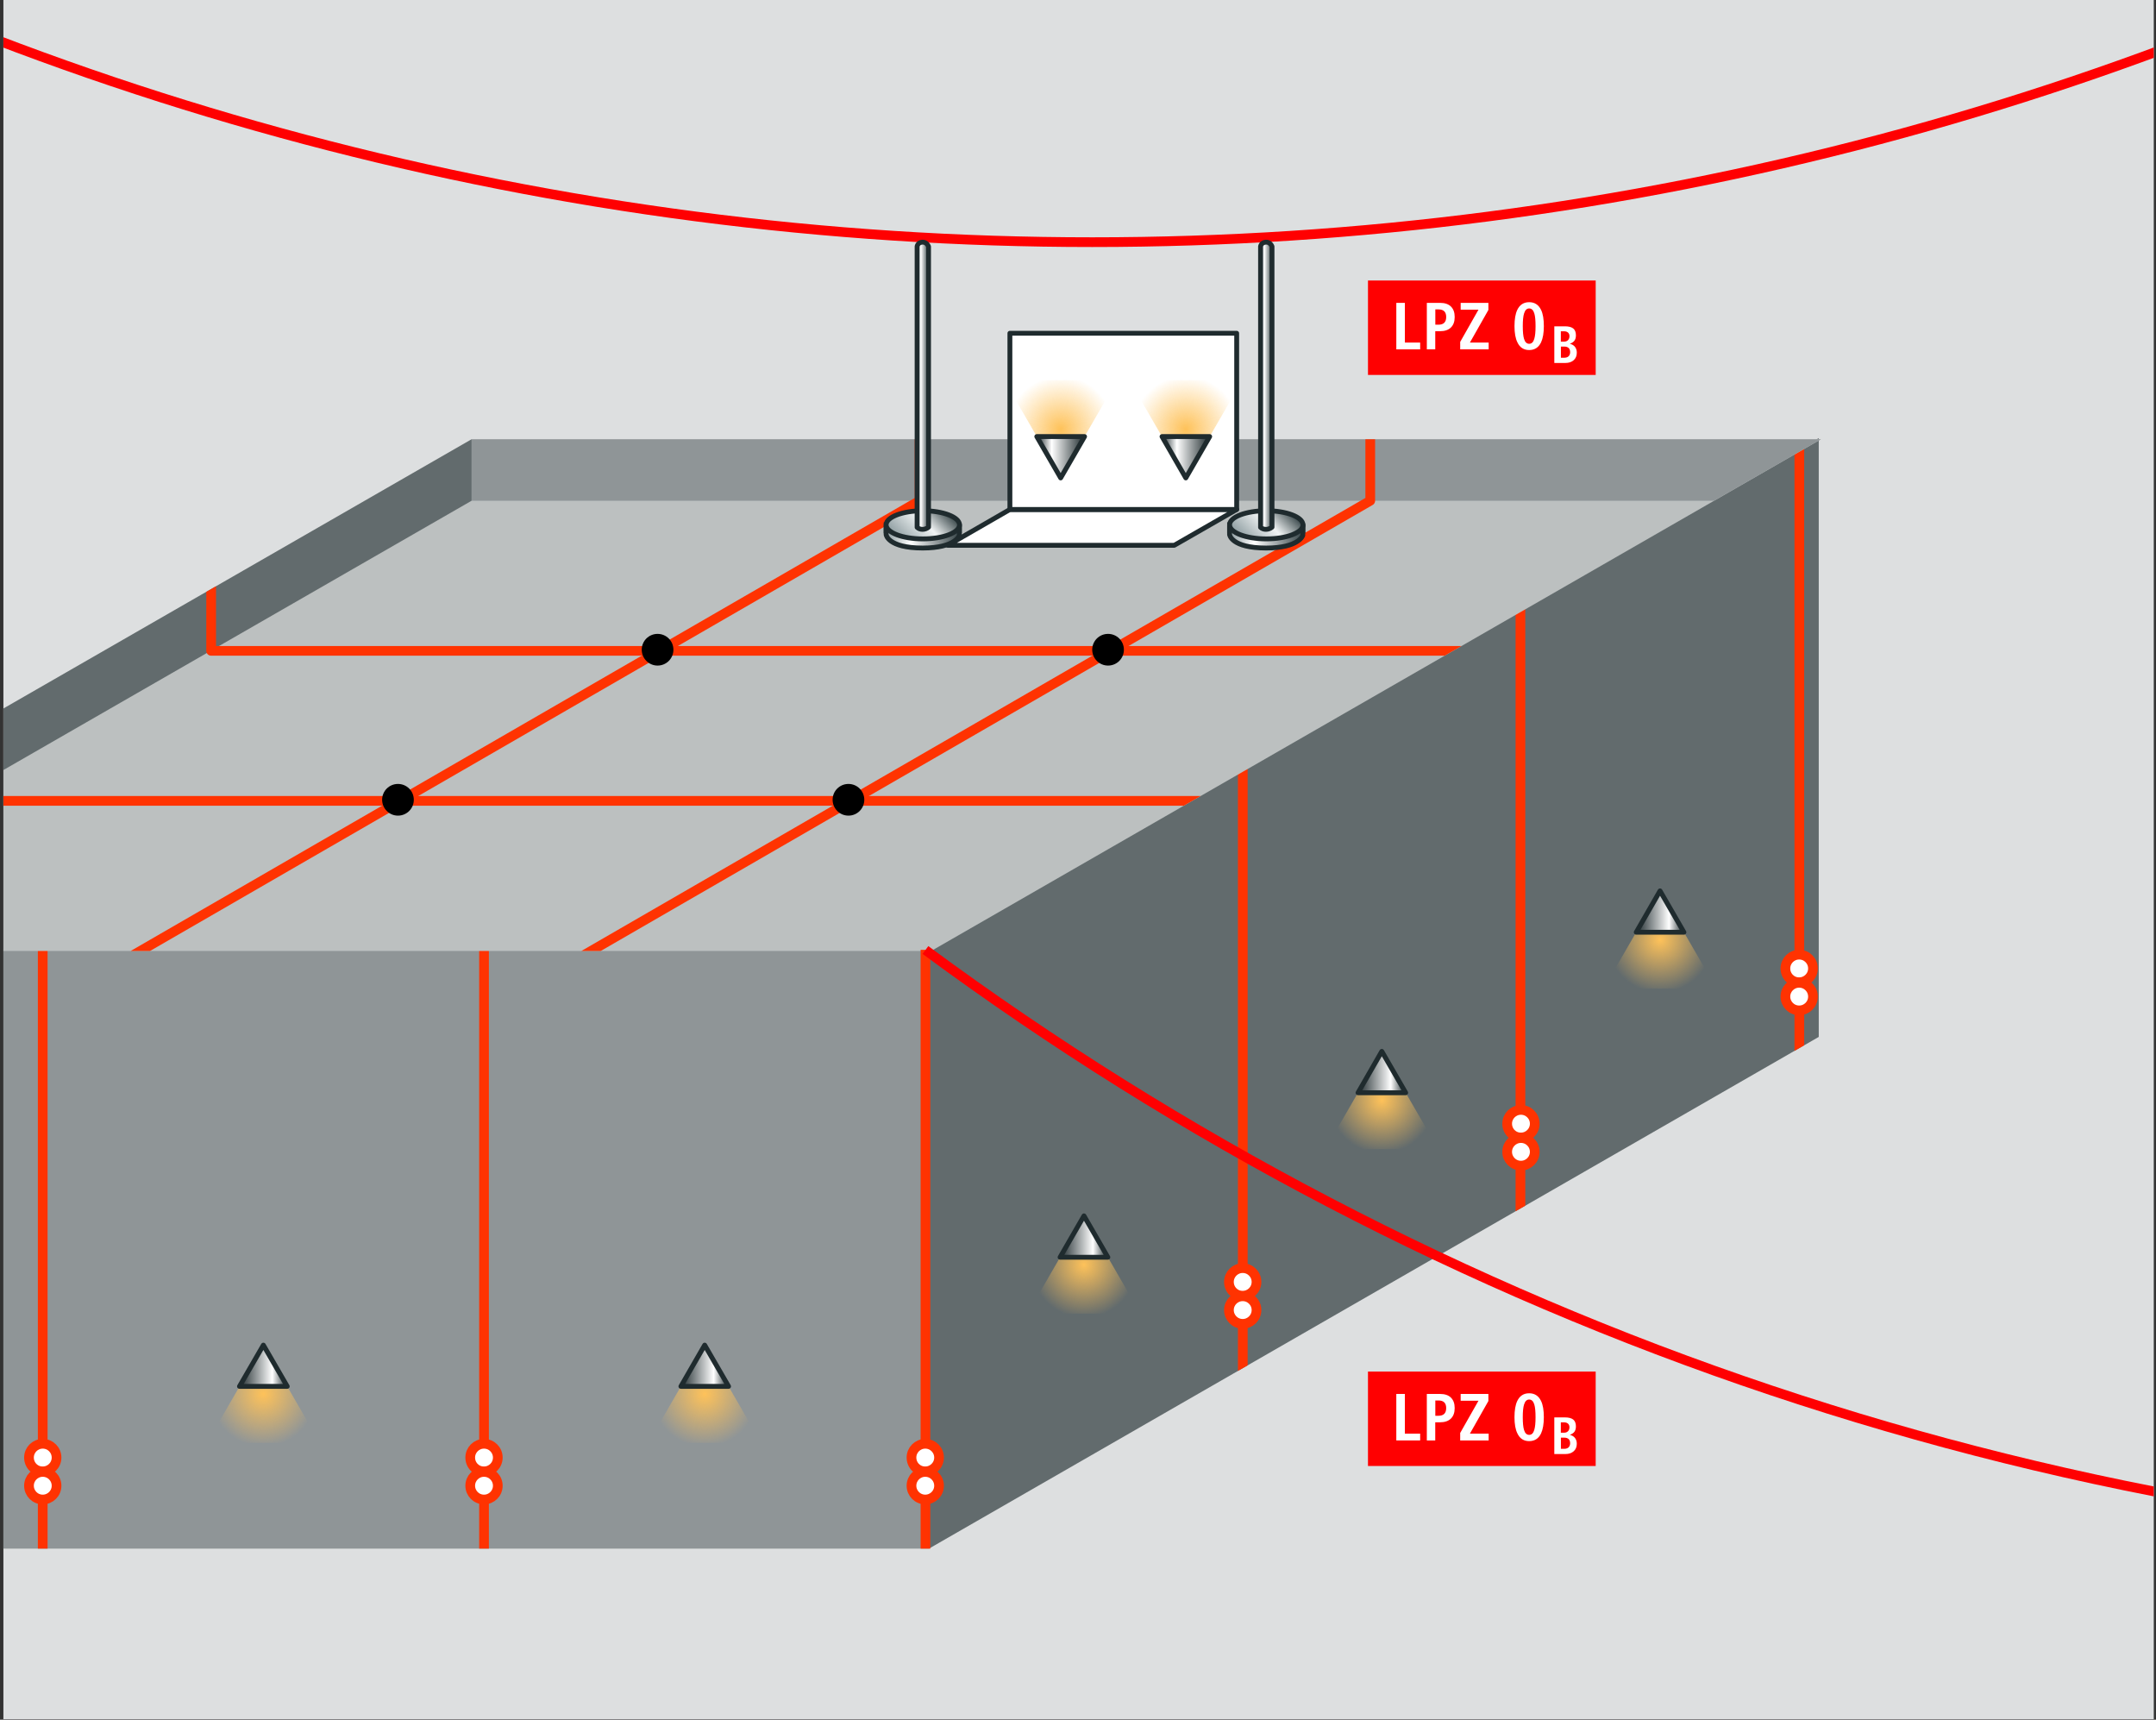 <?xml version="1.0" encoding="utf-8"?>
<!-- Generator: Adobe Illustrator 24.0.3, SVG Export Plug-In . SVG Version: 6.00 Build 0)  -->
<svg version="1.1" xmlns="http://www.w3.org/2000/svg" xmlns:xlink="http://www.w3.org/1999/xlink" x="0px" y="0px"
	 viewBox="0 0 222.09 177.11" style="enable-background:new 0 0 222.09 177.11;" xml:space="preserve">
<rect x="0" y="0" width="222.09" height="177.11" fill="#333333" stroke="none"/>
<style type="text/css">
	.st0{fill-rule:evenodd;clip-rule:evenodd;fill:#FF0001;}
	.st1{fill-rule:evenodd;clip-rule:evenodd;fill:#FFFFFF;}
	.st2{fill:#FFFFFF;stroke:#FF3301;stroke-miterlimit:3.864;}
	.st3{fill:none;stroke:#000000;stroke-linejoin:round;stroke-miterlimit:10;}
	.st4{clip-path:url(#SVGID_2_);fill:#DDDFE0;}
	.st5{clip-path:url(#SVGID_2_);fill:#8F9597;}
	.st6{clip-path:url(#SVGID_2_);fill:none;stroke:#FF3301;stroke-linejoin:round;stroke-miterlimit:10;}
	.st7{clip-path:url(#SVGID_2_);}
	.st8{clip-path:url(#SVGID_4_);fill:#626B6D;}
	.st9{clip-path:url(#SVGID_4_);fill:none;stroke:#FF3301;stroke-linejoin:round;stroke-miterlimit:10;}
	.st10{clip-path:url(#SVGID_6_);fill:#BCC0C0;}
	.st11{clip-path:url(#SVGID_6_);fill:#8F9597;}
	.st12{clip-path:url(#SVGID_6_);fill:#626B6D;}
	.st13{clip-path:url(#SVGID_6_);fill:none;stroke:#FF3301;stroke-linejoin:round;stroke-miterlimit:10;}
	.st14{clip-path:url(#SVGID_2_);fill:#FFFFFF;stroke:#1F2B2E;stroke-width:0.5;stroke-linejoin:round;stroke-miterlimit:10;}
	.st15{fill:url(#SVGID_7_);}
	.st16{fill:url(#SVGID_8_);stroke:#1F2B2E;stroke-width:0.5;stroke-linejoin:round;stroke-miterlimit:10;}
	.st17{fill:url(#SVGID_9_);}
	.st18{fill:url(#SVGID_10_);stroke:#1F2B2E;stroke-width:0.5;stroke-linejoin:round;stroke-miterlimit:10;}
	.st19{clip-path:url(#SVGID_2_);fill:none;stroke:#FF0001;stroke-linejoin:round;stroke-miterlimit:10;}
	.st20{opacity:0.3;clip-path:url(#SVGID_2_);fill:none;}
	.st21{fill:url(#SVGID_11_);}
	.st22{fill:url(#SVGID_12_);stroke:#1F2B2E;stroke-width:0.5;stroke-linejoin:round;stroke-miterlimit:10;}
	.st23{fill:url(#SVGID_13_);}
	.st24{fill:url(#SVGID_14_);stroke:#1F2B2E;stroke-width:0.5;stroke-linejoin:round;stroke-miterlimit:10;}
	.st25{fill:url(#SVGID_15_);}
	.st26{fill:url(#SVGID_16_);stroke:#1F2B2E;stroke-width:0.5;stroke-linejoin:round;stroke-miterlimit:10;}
	.st27{fill:url(#SVGID_17_);}
	.st28{fill:url(#SVGID_18_);stroke:#1F2B2E;stroke-width:0.5;stroke-linejoin:round;stroke-miterlimit:10;}
	.st29{fill:url(#SVGID_19_);}
	.st30{fill:url(#SVGID_20_);stroke:#1F2B2E;stroke-width:0.5;stroke-linejoin:round;stroke-miterlimit:10;}
	.st31{fill:url(#SVGID_21_);}
	.st32{fill:url(#SVGID_22_);stroke:#1F2B2E;stroke-width:0.5;stroke-linejoin:round;stroke-miterlimit:10;}
	.st33{fill:#999999;}
	.st34{fill:none;stroke:#1F2B2E;stroke-width:0.5;}
	.st35{fill:url(#SVGID_23_);}
	.st36{fill:url(#SVGID_24_);}
	.st37{fill:url(#SVGID_25_);stroke:#1F2B2E;stroke-width:0.5;stroke-linejoin:round;}
	.st38{fill:url(#SVGID_26_);stroke:#1F2B2E;stroke-width:0.5;}
	.st39{fill:url(#SVGID_27_);}
	.st40{fill:url(#SVGID_28_);}
	.st41{fill:url(#SVGID_29_);stroke:#1F2B2E;stroke-width:0.5;stroke-linejoin:round;}
	.st42{fill:url(#SVGID_30_);stroke:#1F2B2E;stroke-width:0.5;}
	.st43{clip-path:url(#SVGID_2_);fill:none;stroke:#FF0001;stroke-miterlimit:10;}
</style>
<symbol  id="Kontaktstelle" viewBox="-2.04 -2.04 4.08 4.08">
	<g>
		<path d="M2.04,0c0-1.13-0.91-2.04-2.04-2.04c-1.13,0-2.04,0.92-2.04,2.04c0,1.13,0.91,2.04,2.04,2.04C1.13,2.04,2.04,1.13,2.04,0z
			"/>
	</g>
</symbol>
<symbol  id="LPZ_0B" viewBox="-16.76 -6.95 33.51 13.89">
	<rect x="-16.76" y="-6.95" class="st0" width="33.51" height="13.89"/>
	<polygon class="st1" points="-12.59,3.65 -11.33,3.65 -11.33,-2.19 -9.08,-2.19 -9.08,-3.19 -12.59,-3.19 	"/>
	<path class="st1" d="M-6.38,0.44c0.75,0,1.13,0.38,1.13,1.13c0,0.75-0.38,1.12-1.13,1.12h-0.47V0.44H-6.38z M-8.1,3.65h1.96
		c0.69,0,1.22-0.18,1.59-0.54C-4.18,2.74-4,2.23-4,1.57c0-0.66-0.18-1.17-0.55-1.54c-0.37-0.36-0.9-0.55-1.6-0.55h-0.71v-2.67H-8.1
		V3.65z"/>
	<polygon class="st1" points="-3.19,-2.09 -0.5,2.65 -3.12,2.65 -3.12,3.65 0.96,3.65 0.96,2.61 -1.76,-2.19 1,-2.19 1,-3.19 
		-3.19,-3.19 	"/>
	<path class="st1" d="M6.96-2.37c0.36,0,0.61,0.24,0.75,0.72C7.84-1.23,7.9-0.61,7.9,0.23c0,0.85-0.06,1.47-0.18,1.86
		c-0.14,0.49-0.4,0.74-0.76,0.74c-0.35,0-0.6-0.24-0.75-0.73C6.08,1.7,6.02,1.07,6.02,0.23c0-0.85,0.06-1.47,0.18-1.86
		C6.34-2.12,6.6-2.37,6.96-2.37z M6.96,3.75c0.8,0,1.39-0.38,1.75-1.13c0.28-0.58,0.41-1.38,0.41-2.39c0-1.01-0.14-1.81-0.41-2.39
		C8.35-2.91,7.77-3.29,6.96-3.29c-0.8,0-1.38,0.38-1.73,1.13C4.94-1.58,4.8-0.78,4.8,0.23c0,1.02,0.14,1.82,0.41,2.39
		C5.57,3.37,6.15,3.75,6.96,3.75z"/>
	<path class="st1" d="M11.61-2.05h0.51c0.24,0,0.43,0.08,0.57,0.23c0.14,0.15,0.2,0.34,0.2,0.57c0,0.23-0.07,0.4-0.21,0.53
		c-0.14,0.13-0.34,0.19-0.58,0.19h-0.48V-2.05z M11.61-4.42h0.55c0.26,0,0.46,0.08,0.61,0.22c0.14,0.15,0.22,0.35,0.22,0.6
		c0,0.25-0.07,0.45-0.19,0.58c-0.15,0.16-0.37,0.24-0.66,0.24h-0.51V-4.42z M10.65,0.2h1.57c0.56,0,0.97-0.11,1.23-0.32
		c0.26-0.21,0.39-0.55,0.39-1.01c0-0.38-0.1-0.68-0.31-0.89c-0.13-0.13-0.32-0.25-0.58-0.35c0.36-0.09,0.63-0.26,0.8-0.52
		c0.14-0.21,0.22-0.47,0.22-0.79c0-0.48-0.16-0.85-0.48-1.12c-0.3-0.26-0.7-0.39-1.19-0.39h-1.64V0.2z"/>
</symbol>
<symbol  id="Trennstelle" viewBox="-1.92 -3.37 3.85 6.74">
	<g>
		<path class="st2" d="M-1.42,1.45c0,0.79,0.64,1.42,1.42,1.42c0.79,0,1.42-0.64,1.42-1.42c0-0.79-0.64-1.42-1.42-1.42
			C-0.79,0.02-1.42,0.66-1.42,1.45z"/>
	</g>
	<path class="st2" d="M-1.42-1.45c0,0.79,0.64,1.42,1.42,1.42c0.79,0,1.42-0.64,1.42-1.42c0-0.79-0.64-1.42-1.42-1.42
		C-0.79-2.87-1.42-2.23-1.42-1.45z"/>
</symbol>
<g id="Fond">
</g>
<g id="Klotz">
	<line class="st3" x1="26.32" y1="-127.29" x2="139.39" y2="-62.01"/>
	<line class="st3" x1="-8.03" y1="-77.01" x2="120.05" y2="-77.01"/>
</g>
<g id="Grafik">
	<g id="Pfeilspitze">
	</g>
	<g id="Pfeilspitze_1_">
	</g>
	<g id="Blitz_1c">
	</g>
	<g id="Erdung_ohne_Leiter">
	</g>
	<g id="Blitz_1c_1_">
	</g>
	<g>
		<defs>
			<rect id="SVGID_1_" x="0.35" y="-0.3" width="221.51" height="177.36"/>
		</defs>
		<clipPath id="SVGID_2_">
			<use xlink:href="#SVGID_1_"  style="overflow:visible;"/>
		</clipPath>
		<rect x="-77.28" y="-14.17" class="st4" width="467.77" height="230.66"/>
		<rect x="-43.31" y="97.82" class="st5" width="139" height="61.67"/>
		<line class="st6" x1="49.86" y1="97.82" x2="49.86" y2="159.49"/>
		<line class="st6" x1="4.4" y1="97.82" x2="4.4" y2="159.49"/>
		<g class="st7">
			<defs>
				<polygon id="SVGID_3_" points="95.69,159.49 187.35,106.79 187.35,45.12 95.69,97.82 				"/>
			</defs>
			<clipPath id="SVGID_4_">
				<use xlink:href="#SVGID_3_"  style="overflow:visible;"/>
			</clipPath>
			<polygon class="st8" points="95.69,159.49 187.35,106.79 187.35,45.12 95.69,97.82 			"/>
			<line class="st9" x1="128.02" y1="75.73" x2="128.02" y2="144.13"/>
			<line class="st9" x1="156.62" y1="59.92" x2="156.62" y2="129.21"/>
			<line class="st9" x1="185.35" y1="42.71" x2="185.35" y2="112"/>
		</g>
		<g class="st7">
			<defs>
				<polygon id="SVGID_5_" points="187.58,45.24 48.58,45.24 -43.08,97.94 95.92,97.94 				"/>
			</defs>
			<clipPath id="SVGID_6_">
				<use xlink:href="#SVGID_5_"  style="overflow:visible;"/>
			</clipPath>
			<polygon class="st10" points="187.58,45.24 48.58,45.24 -43.08,97.94 95.92,97.94 			"/>
			<polygon class="st11" points="176.56,51.57 48.58,51.57 48.58,45.24 187.58,45.24 			"/>
			<polyline class="st12" points="-32.06,97.94 48.58,51.57 48.58,45.24 -43.08,97.94 -32.06,97.94 			"/>
			<polyline class="st13" points="13,98.78 94.73,51.57 94.73,45.24 			"/>
			<polyline class="st13" points="59.79,98.57 141.15,51.57 141.15,45.24 			"/>
			<polyline class="st13" points="153.3,67.03 21.75,67.03 21.75,59.54 			"/>
			<polyline class="st13" points="125.64,82.48 -5.36,82.48 -5.36,73.85 			"/>
		</g>
		<g class="st7">
			
				<use xlink:href="#Trennstelle"  width="3.85" height="6.74" x="-1.92" y="-3.37" transform="matrix(1 0 0 -1 4.405 151.561)" style="overflow:visible;"/>
		</g>
		<g class="st7">
			
				<use xlink:href="#Trennstelle"  width="3.85" height="6.74" x="-1.92" y="-3.37" transform="matrix(1 0 0 -1 49.858 151.561)" style="overflow:visible;"/>
		</g>
		<g class="st7">
			
				<use xlink:href="#Trennstelle"  width="3.85" height="6.74" x="-1.92" y="-3.37" transform="matrix(1 0 0 -1 128.012 133.471)" style="overflow:visible;"/>
		</g>
		<g class="st7">
			
				<use xlink:href="#Trennstelle"  width="3.85" height="6.74" x="-1.92" y="-3.37" transform="matrix(1 0 0 -1 156.674 117.176)" style="overflow:visible;"/>
		</g>
		<g class="st7">
			
				<use xlink:href="#Trennstelle"  width="3.85" height="6.74" x="-1.92" y="-3.37" transform="matrix(1 0 0 -1 185.334 101.187)" style="overflow:visible;"/>
		</g>
		<line class="st6" x1="95.33" y1="159.49" x2="95.33" y2="97.82"/>
		<line class="st6" x1="-41.1" y1="97.82" x2="-41.1" y2="159.49"/>
		<g class="st7">
			
				<use xlink:href="#Trennstelle"  width="3.85" height="6.74" x="-1.92" y="-3.37" transform="matrix(1 0 0 -1 -41.049 151.561)" style="overflow:visible;"/>
		</g>
		<g class="st7">
			
				<use xlink:href="#Trennstelle"  width="3.85" height="6.74" x="-1.92" y="-3.37" transform="matrix(1 0 0 -1 95.312 151.561)" style="overflow:visible;"/>
		</g>
		<polygon class="st14" points="120.96,56.16 127.39,52.47 104.03,52.47 97.63,56.16 		"/>
		<rect x="104.03" y="34.32" class="st14" width="23.36" height="18.15"/>
		<g class="st7">
			<radialGradient id="SVGID_7_" cx="109.262" cy="44.184" r="5.438" gradientUnits="userSpaceOnUse">
				<stop  offset="0" style="stop-color:#FEC25A"/>
				<stop  offset="1" style="stop-color:#FEC25A;stop-opacity:0"/>
			</radialGradient>
			<polygon class="st15" points="115.08,39.15 109.26,49.22 103.45,39.15 			"/>
			<linearGradient id="SVGID_8_" gradientUnits="userSpaceOnUse" x1="106.804" y1="47.091" x2="111.719" y2="47.091">
				<stop  offset="0" style="stop-color:#1F2B2E"/>
				<stop  offset="0.312" style="stop-color:#FFFFFF"/>
				<stop  offset="1" style="stop-color:#1F2B2E"/>
			</linearGradient>
			<polygon class="st16" points="111.72,44.96 109.26,49.22 106.8,44.96 			"/>
		</g>
		<g class="st7">
			<radialGradient id="SVGID_9_" cx="122.153" cy="44.184" r="5.438" gradientUnits="userSpaceOnUse">
				<stop  offset="0" style="stop-color:#FEC25A"/>
				<stop  offset="1" style="stop-color:#FEC25A;stop-opacity:0"/>
			</radialGradient>
			<polygon class="st17" points="127.97,39.15 122.15,49.22 116.34,39.15 			"/>
			<linearGradient id="SVGID_10_" gradientUnits="userSpaceOnUse" x1="119.695" y1="47.091" x2="124.61" y2="47.091">
				<stop  offset="0" style="stop-color:#1F2B2E"/>
				<stop  offset="0.312" style="stop-color:#FFFFFF"/>
				<stop  offset="1" style="stop-color:#1F2B2E"/>
			</linearGradient>
			<polygon class="st18" points="124.61,44.96 122.15,49.22 119.7,44.96 			"/>
		</g>
		<g class="st7">
			
				<use xlink:href="#LPZ_0B"  width="33.51" height="13.89" x="-16.76" y="-6.95" transform="matrix(0.7 0 0 -0.7 152.648 33.747)" style="overflow:visible;"/>
		</g>
		<circle class="st19" cx="112.51" cy="-291.06" r="316"/>
		<path class="st20" d="M95.33,97.84c52.46,38.74,117.32,61.64,187.53,61.64H95.33V97.84z"/>
		<g class="st7">
			
				<radialGradient id="SVGID_11_" cx="-9.339" cy="143.423" r="5.438" gradientTransform="matrix(-1 0 0 -1 -27.685 286.983)" gradientUnits="userSpaceOnUse">
				<stop  offset="0" style="stop-color:#FEC25A"/>
				<stop  offset="1" style="stop-color:#FEC25A;stop-opacity:0"/>
			</radialGradient>
			<polygon class="st21" points="-24.16,148.6 -18.35,138.53 -12.53,148.6 			"/>
			
				<linearGradient id="SVGID_12_" gradientUnits="userSpaceOnUse" x1="-11.796" y1="146.329" x2="-6.882" y2="146.329" gradientTransform="matrix(-1 0 0 -1 -27.685 286.983)">
				<stop  offset="0" style="stop-color:#1F2B2E"/>
				<stop  offset="0.312" style="stop-color:#FFFFFF"/>
				<stop  offset="1" style="stop-color:#1F2B2E"/>
			</linearGradient>
			<polygon class="st22" points="-20.8,142.78 -18.35,138.53 -15.89,142.78 			"/>
		</g>
		<g class="st7">
			
				<radialGradient id="SVGID_13_" cx="-54.817" cy="143.423" r="5.438" gradientTransform="matrix(-1 0 0 -1 -27.685 286.983)" gradientUnits="userSpaceOnUse">
				<stop  offset="0" style="stop-color:#FEC25A"/>
				<stop  offset="1" style="stop-color:#FEC25A;stop-opacity:0"/>
			</radialGradient>
			<polygon class="st23" points="21.32,148.6 27.13,138.53 32.95,148.6 			"/>
			
				<linearGradient id="SVGID_14_" gradientUnits="userSpaceOnUse" x1="-57.274" y1="146.329" x2="-52.36" y2="146.329" gradientTransform="matrix(-1 0 0 -1 -27.685 286.983)">
				<stop  offset="0" style="stop-color:#1F2B2E"/>
				<stop  offset="0.312" style="stop-color:#FFFFFF"/>
				<stop  offset="1" style="stop-color:#1F2B2E"/>
			</linearGradient>
			<polygon class="st24" points="24.67,142.78 27.13,138.53 29.59,142.78 			"/>
		</g>
		<g class="st7">
			
				<radialGradient id="SVGID_15_" cx="-100.278" cy="143.423" r="5.438" gradientTransform="matrix(-1 0 0 -1 -27.685 286.983)" gradientUnits="userSpaceOnUse">
				<stop  offset="0" style="stop-color:#FEC25A"/>
				<stop  offset="1" style="stop-color:#FEC25A;stop-opacity:0"/>
			</radialGradient>
			<polygon class="st25" points="66.78,148.6 72.59,138.53 78.41,148.6 			"/>
			
				<linearGradient id="SVGID_16_" gradientUnits="userSpaceOnUse" x1="-102.736" y1="146.329" x2="-97.821" y2="146.329" gradientTransform="matrix(-1 0 0 -1 -27.685 286.983)">
				<stop  offset="0" style="stop-color:#1F2B2E"/>
				<stop  offset="0.312" style="stop-color:#FFFFFF"/>
				<stop  offset="1" style="stop-color:#1F2B2E"/>
			</linearGradient>
			<polygon class="st26" points="70.14,142.78 72.59,138.53 75.05,142.78 			"/>
		</g>
		<g class="st7">
			
				<radialGradient id="SVGID_17_" cx="-139.347" cy="156.73" r="5.438" gradientTransform="matrix(-1 0 0 -1 -27.685 286.983)" gradientUnits="userSpaceOnUse">
				<stop  offset="0" style="stop-color:#FEC25A"/>
				<stop  offset="1" style="stop-color:#FEC25A;stop-opacity:0"/>
			</radialGradient>
			<polygon class="st27" points="105.85,135.29 111.66,125.22 117.48,135.29 			"/>
			
				<linearGradient id="SVGID_18_" gradientUnits="userSpaceOnUse" x1="-141.805" y1="159.636" x2="-136.89" y2="159.636" gradientTransform="matrix(-1 0 0 -1 -27.685 286.983)">
				<stop  offset="0" style="stop-color:#1F2B2E"/>
				<stop  offset="0.312" style="stop-color:#FFFFFF"/>
				<stop  offset="1" style="stop-color:#1F2B2E"/>
			</linearGradient>
			<polygon class="st28" points="109.2,129.48 111.66,125.22 114.12,129.48 			"/>
		</g>
		<g class="st7">
			
				<radialGradient id="SVGID_19_" cx="-170.028" cy="173.667" r="5.438" gradientTransform="matrix(-1 0 0 -1 -27.685 286.983)" gradientUnits="userSpaceOnUse">
				<stop  offset="0" style="stop-color:#FEC25A"/>
				<stop  offset="1" style="stop-color:#FEC25A;stop-opacity:0"/>
			</radialGradient>
			<polygon class="st29" points="136.53,118.35 142.34,108.28 148.16,118.35 			"/>
			
				<linearGradient id="SVGID_20_" gradientUnits="userSpaceOnUse" x1="-172.486" y1="176.573" x2="-167.571" y2="176.573" gradientTransform="matrix(-1 0 0 -1 -27.685 286.983)">
				<stop  offset="0" style="stop-color:#1F2B2E"/>
				<stop  offset="0.312" style="stop-color:#FFFFFF"/>
				<stop  offset="1" style="stop-color:#1F2B2E"/>
			</linearGradient>
			<polygon class="st30" points="139.89,112.54 142.34,108.28 144.8,112.54 			"/>
		</g>
		<g class="st7">
			
				<radialGradient id="SVGID_21_" cx="-198.688" cy="190.195" r="5.438" gradientTransform="matrix(-1 0 0 -1 -27.685 286.983)" gradientUnits="userSpaceOnUse">
				<stop  offset="0" style="stop-color:#FEC25A"/>
				<stop  offset="1" style="stop-color:#FEC25A;stop-opacity:0"/>
			</radialGradient>
			<polygon class="st31" points="165.19,101.82 171,91.75 176.82,101.82 			"/>
			
				<linearGradient id="SVGID_22_" gradientUnits="userSpaceOnUse" x1="-201.146" y1="193.101" x2="-196.232" y2="193.101" gradientTransform="matrix(-1 0 0 -1 -27.685 286.983)">
				<stop  offset="0" style="stop-color:#1F2B2E"/>
				<stop  offset="0.312" style="stop-color:#FFFFFF"/>
				<stop  offset="1" style="stop-color:#1F2B2E"/>
			</linearGradient>
			<polygon class="st32" points="168.55,96.01 171,91.75 173.46,96.01 			"/>
		</g>
		<g class="st7">
			
				<use xlink:href="#Kontaktstelle"  width="4.08" height="4.08" x="-2.04" y="-2.04" transform="matrix(0.8 0 0 -0.8 67.737 66.914)" style="overflow:visible;"/>
		</g>
		<g class="st7">
			
				<use xlink:href="#Kontaktstelle"  width="4.08" height="4.08" x="-2.04" y="-2.04" transform="matrix(0.8 0 0 -0.8 40.995 82.368)" style="overflow:visible;"/>
		</g>
		<g class="st7">
			
				<use xlink:href="#Kontaktstelle"  width="4.08" height="4.08" x="-2.04" y="-2.04" transform="matrix(0.8 0 0 -0.8 114.141 66.914)" style="overflow:visible;"/>
		</g>
		<g class="st7">
			
				<use xlink:href="#Kontaktstelle"  width="4.08" height="4.08" x="-2.04" y="-2.04" transform="matrix(0.8 0 0 -0.8 87.399 82.368)" style="overflow:visible;"/>
		</g>
		<g class="st7">
			<g>
				<g>
					<g>
						<path class="st33" d="M91.65,54.84"/>
					</g>
					<g>
						<path class="st34" d="M91.65,54.84"/>
					</g>
				</g>
				<g>
					<g>
						<line class="st33" x1="98.83" y1="54.93" x2="98.83" y2="54.05"/>
					</g>
					<g>
						<line class="st34" x1="98.83" y1="54.93" x2="98.83" y2="54.05"/>
					</g>
				</g>
				<g>
					<g>
						<line class="st33" x1="91.28" y1="54.14" x2="91.28" y2="54.93"/>
					</g>
					<g>
						<line class="st34" x1="91.28" y1="54.14" x2="91.28" y2="54.93"/>
					</g>
				</g>
				<g>
					<g>
						<linearGradient id="SVGID_23_" gradientUnits="userSpaceOnUse" x1="91.284" y1="55.24" x2="98.83" y2="55.24">
							<stop  offset="0" style="stop-color:#8D9CA0"/>
							<stop  offset="0.331" style="stop-color:#FFFFFF"/>
							<stop  offset="1" style="stop-color:#364447"/>
						</linearGradient>
						<path class="st35" d="M91.28,54.05l0,1.01c0,0,0.16,1.38,3.77,1.38c3.39,0,3.77-1.3,3.77-1.3v-0.99L91.28,54.05z"/>
					</g>
					<g>
						<path class="st34" d="M91.28,54.05l0,1.01c0,0,0.16,1.38,3.77,1.38c3.39,0,3.77-1.3,3.77-1.3v-0.99L91.28,54.05z"/>
					</g>
				</g>
				<g>
					<g>
						<linearGradient id="SVGID_24_" gradientUnits="userSpaceOnUse" x1="93.036" y1="56.069" x2="97.079" y2="52.025">
							<stop  offset="0" style="stop-color:#8D9CA0"/>
							<stop  offset="0.552" style="stop-color:#F1F4F4"/>
							<stop  offset="1" style="stop-color:#364447"/>
						</linearGradient>
						<path class="st36" d="M95.06,52.6c-2.08,0-3.78,0.65-3.78,1.45c0,0.8,1.69,1.45,3.78,1.45c2.09,0,3.78-0.65,3.78-1.45
							C98.83,53.25,97.14,52.6,95.06,52.6z"/>
					</g>
					<g>
						<path class="st34" d="M95.06,52.6c-2.08,0-3.78,0.65-3.78,1.45c0,0.8,1.69,1.45,3.78,1.45c2.09,0,3.78-0.65,3.78-1.45
							C98.83,53.25,97.14,52.6,95.06,52.6z"/>
					</g>
				</g>
			</g>
			
				<linearGradient id="SVGID_25_" gradientUnits="userSpaceOnUse" x1="94.468" y1="-15788.75" x2="95.65" y2="-15788.75" gradientTransform="matrix(1 0 0 -1 0 -15749.023)">
				<stop  offset="0" style="stop-color:#8D9CA0"/>
				<stop  offset="0.331" style="stop-color:#FFFFFF"/>
				<stop  offset="1" style="stop-color:#364447"/>
			</linearGradient>
			<path class="st37" d="M95.65,54.29V25.39c0,0-0.17-0.49-0.65-0.45c-0.49,0.04-0.53,0.45-0.53,0.45v28.92
				C94.76,54.59,95.3,54.59,95.65,54.29z"/>
			
				<linearGradient id="SVGID_26_" gradientUnits="userSpaceOnUse" x1="95.65" y1="-15803.309" x2="95.65" y2="-15803.309" gradientTransform="matrix(1 0 0 -1 0 -15749.023)">
				<stop  offset="0" style="stop-color:#8D9CA0"/>
				<stop  offset="0.331" style="stop-color:#FFFFFF"/>
				<stop  offset="1" style="stop-color:#364447"/>
			</linearGradient>
			<path class="st38" d="M95.65,54.29"/>
		</g>
		<g class="st7">
			<g>
				<g>
					<g>
						<path class="st33" d="M127.03,54.84"/>
					</g>
					<g>
						<path class="st34" d="M127.03,54.84"/>
					</g>
				</g>
				<g>
					<g>
						<line class="st33" x1="134.21" y1="54.93" x2="134.21" y2="54.05"/>
					</g>
					<g>
						<line class="st34" x1="134.21" y1="54.93" x2="134.21" y2="54.05"/>
					</g>
				</g>
				<g>
					<g>
						<line class="st33" x1="126.66" y1="54.14" x2="126.66" y2="54.93"/>
					</g>
					<g>
						<line class="st34" x1="126.66" y1="54.14" x2="126.66" y2="54.93"/>
					</g>
				</g>
				<g>
					<g>
						<linearGradient id="SVGID_27_" gradientUnits="userSpaceOnUse" x1="126.664" y1="55.24" x2="134.21" y2="55.24">
							<stop  offset="0" style="stop-color:#8D9CA0"/>
							<stop  offset="0.331" style="stop-color:#FFFFFF"/>
							<stop  offset="1" style="stop-color:#364447"/>
						</linearGradient>
						<path class="st39" d="M126.66,54.05l0,1.01c0,0,0.16,1.38,3.77,1.38c3.39,0,3.77-1.3,3.77-1.3v-0.99L126.66,54.05z"/>
					</g>
					<g>
						<path class="st34" d="M126.66,54.05l0,1.01c0,0,0.16,1.38,3.77,1.38c3.39,0,3.77-1.3,3.77-1.3v-0.99L126.66,54.05z"/>
					</g>
				</g>
				<g>
					<g>
						<linearGradient id="SVGID_28_" gradientUnits="userSpaceOnUse" x1="128.416" y1="56.069" x2="132.459" y2="52.025">
							<stop  offset="0" style="stop-color:#8D9CA0"/>
							<stop  offset="0.552" style="stop-color:#F1F4F4"/>
							<stop  offset="1" style="stop-color:#364447"/>
						</linearGradient>
						<path class="st40" d="M130.44,52.6c-2.09,0-3.78,0.65-3.78,1.45c0,0.8,1.69,1.45,3.78,1.45c2.09,0,3.78-0.65,3.78-1.45
							C134.21,53.25,132.52,52.6,130.44,52.6z"/>
					</g>
					<g>
						<path class="st34" d="M130.44,52.6c-2.09,0-3.78,0.65-3.78,1.45c0,0.8,1.69,1.45,3.78,1.45c2.09,0,3.78-0.65,3.78-1.45
							C134.21,53.25,132.52,52.6,130.44,52.6z"/>
					</g>
				</g>
			</g>
			
				<linearGradient id="SVGID_29_" gradientUnits="userSpaceOnUse" x1="129.847" y1="-15788.75" x2="131.03" y2="-15788.75" gradientTransform="matrix(1 0 0 -1 0 -15749.023)">
				<stop  offset="0" style="stop-color:#8D9CA0"/>
				<stop  offset="0.331" style="stop-color:#FFFFFF"/>
				<stop  offset="1" style="stop-color:#364447"/>
			</linearGradient>
			<path class="st41" d="M131.03,54.29V25.39c0,0-0.16-0.49-0.65-0.45c-0.49,0.04-0.53,0.45-0.53,0.45v28.92
				C130.14,54.59,130.67,54.59,131.03,54.29z"/>
			
				<linearGradient id="SVGID_30_" gradientUnits="userSpaceOnUse" x1="131.03" y1="-15803.309" x2="131.03" y2="-15803.309" gradientTransform="matrix(1 0 0 -1 0 -15749.023)">
				<stop  offset="0" style="stop-color:#8D9CA0"/>
				<stop  offset="0.331" style="stop-color:#FFFFFF"/>
				<stop  offset="1" style="stop-color:#364447"/>
			</linearGradient>
			<path class="st42" d="M131.03,54.29"/>
		</g>
		<path class="st43" d="M95.33,97.84c52.46,38.74,117.32,61.64,187.53,61.64"/>
		<g class="st7">
			
				<use xlink:href="#LPZ_0B"  width="33.51" height="13.89" x="-16.76" y="-6.95" transform="matrix(0.7 0 0 -0.7 152.647 146.115)" style="overflow:visible;"/>
		</g>
	</g>
	<g>
	</g>
	<g>
	</g>
	<g>
	</g>
	<g>
	</g>
	<g>
	</g>
	<g>
	</g>
	<g>
	</g>
	<g>
	</g>
	<g>
	</g>
	<g>
	</g>
	<g>
	</g>
	<g>
	</g>
	<g>
	</g>
	<g>
	</g>
	<g>
	</g>
	<g>
	</g>
	<g>
	</g>
</g>
</svg>
